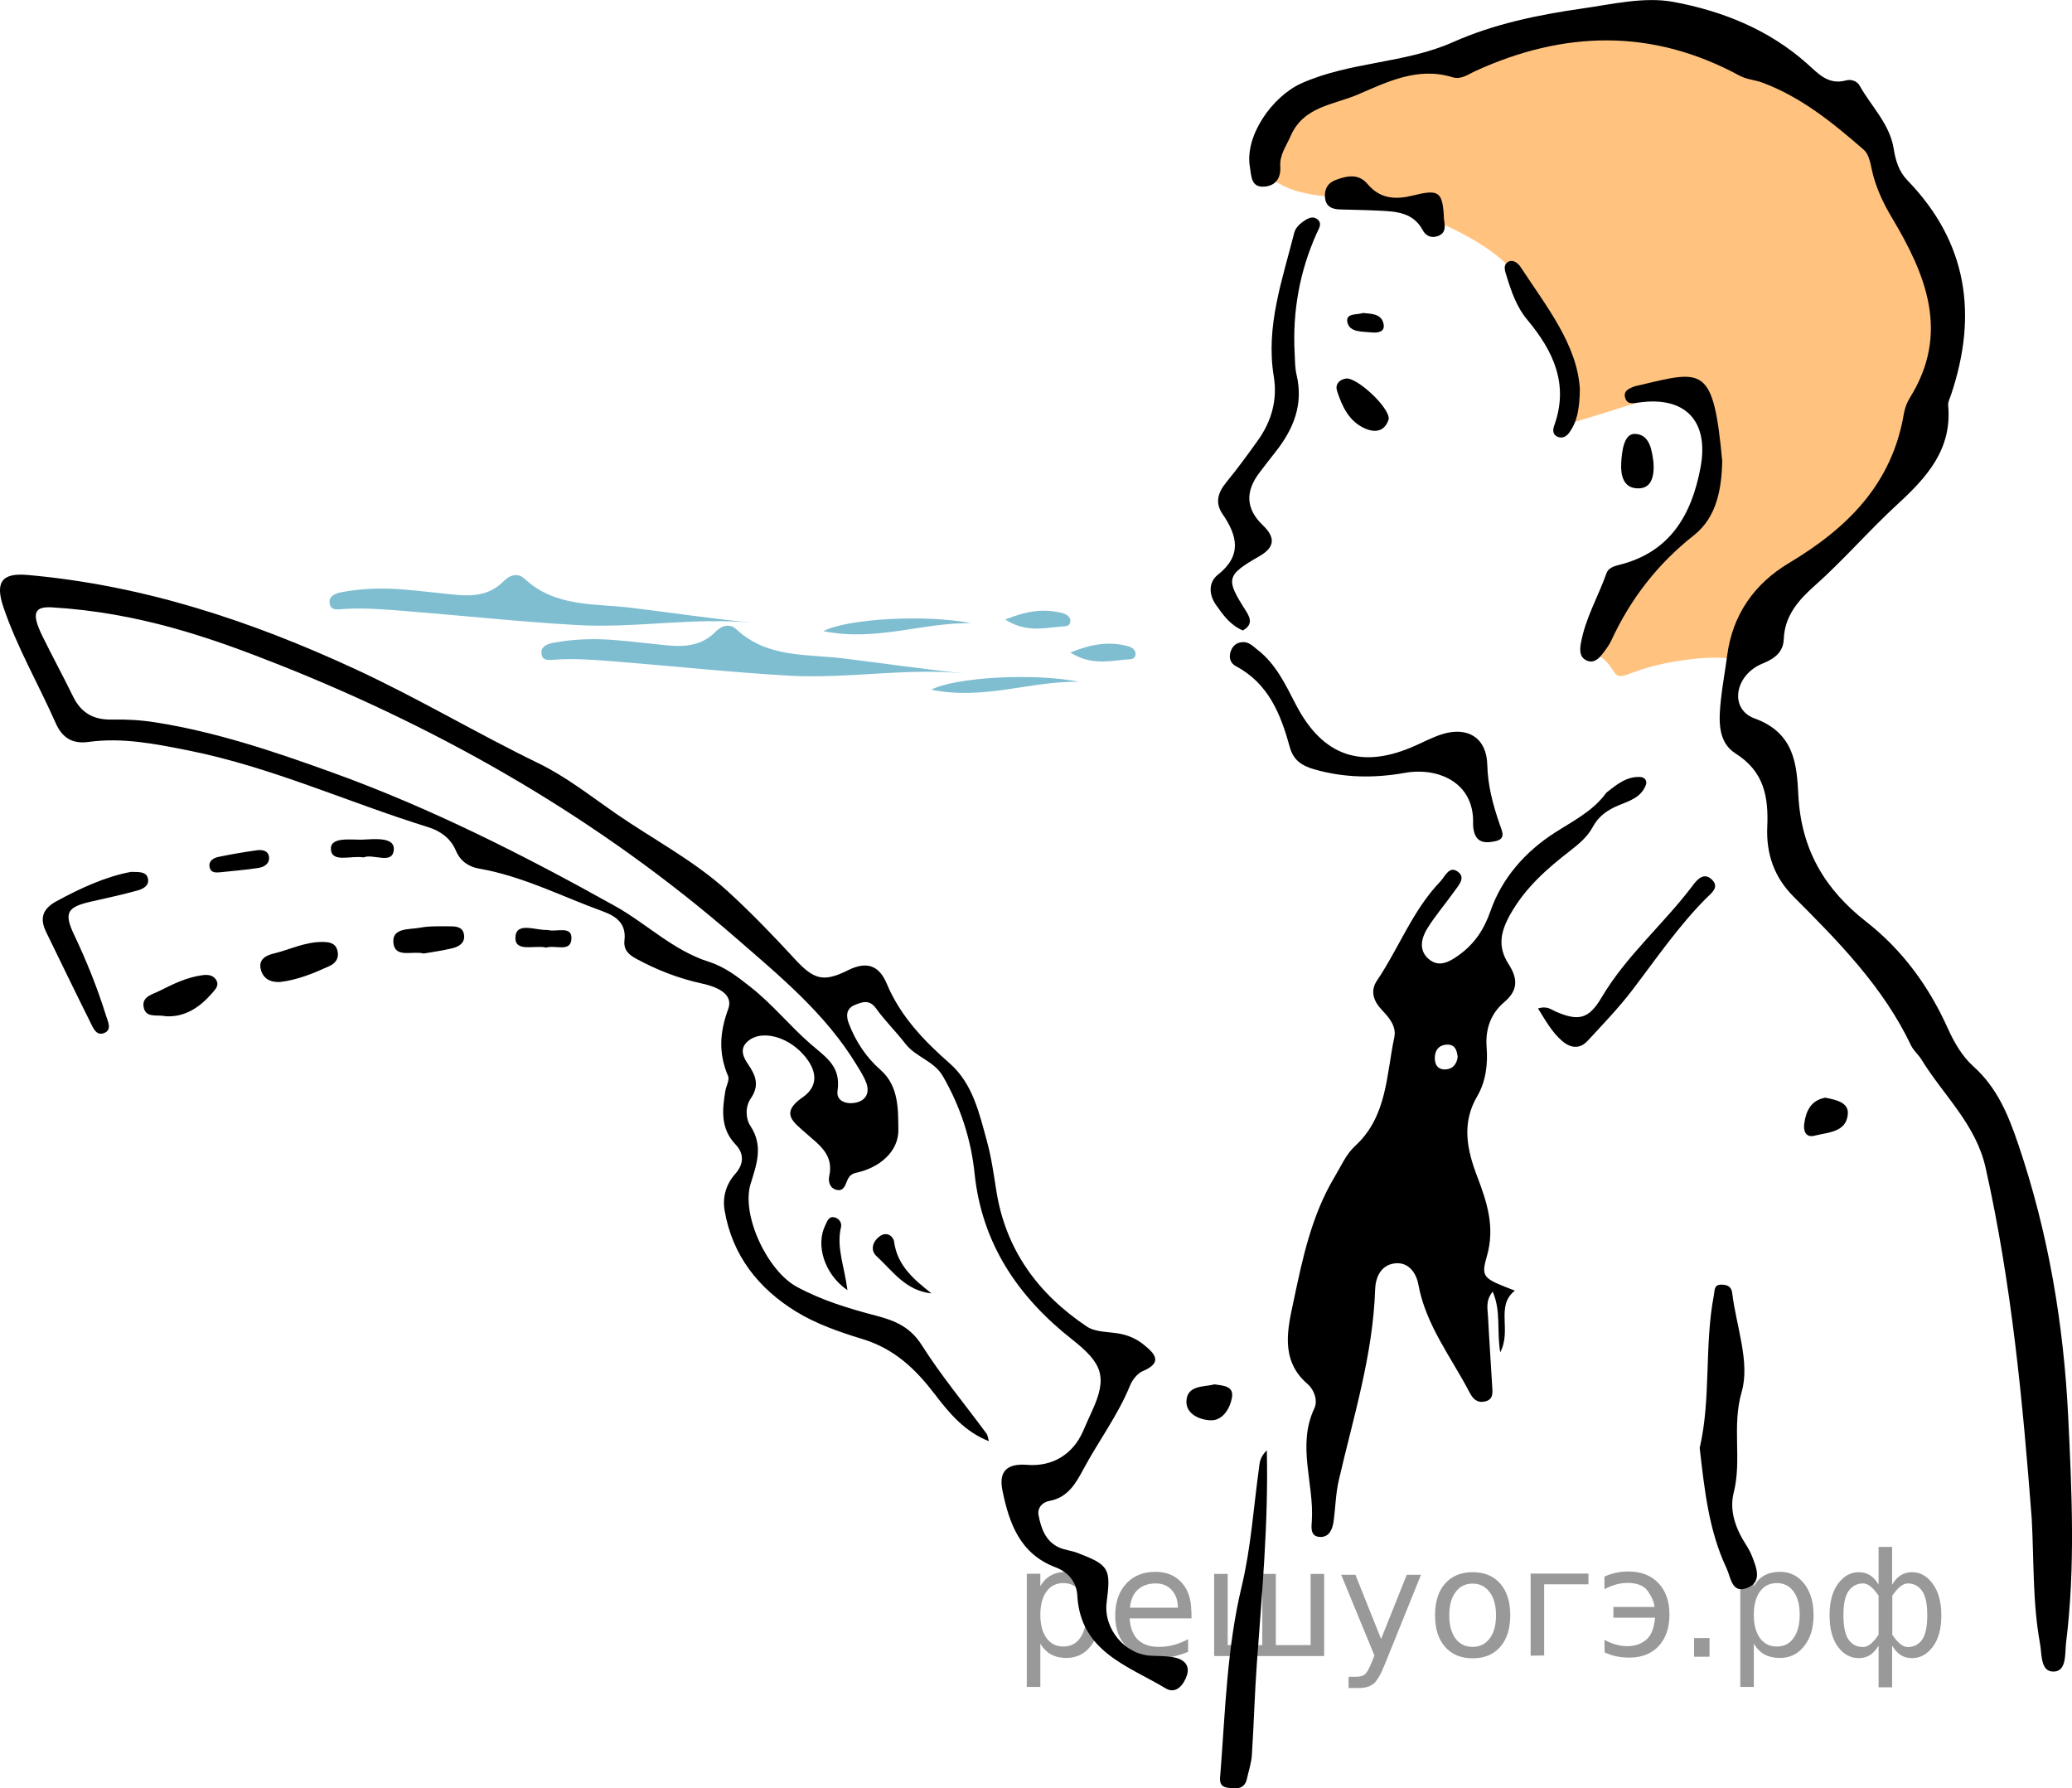 <?xml version="1.0" encoding="utf-8"?>
<!-- Generator: Adobe Illustrator 27.0.1, SVG Export Plug-In . SVG Version: 6.00 Build 0)  -->
<svg version="1.1" id="Layer_1" xmlns="http://www.w3.org/2000/svg" xmlns:xlink="http://www.w3.org/1999/xlink" x="0px" y="0px"
	 width="117.906px" height="101.749px" viewBox="0 0 117.906 101.749" enable-background="new 0 0 117.906 101.749"
	 xml:space="preserve">
<g>
	<path opacity="0.5" fill="#FF8800" enable-background="new    " d="M77.743,11.194c0,0-8.349,0.702-5.285-4.34
		c4.277-2.425,10.404-3.255,10.404-3.255s13.532-7.532,22.404,3.383s4.213,17.445,3,19.255
		c-1.213,1.809-9.128,11.4-9.128,11.4s-0.894-0.495-3.83,0c-2.936,0.495-3.053,1.326-3.575,0.431
		s-1.532-1.039-1.213-1.445c0.319-0.406,1.585-2.449,3.441-4.363c0,0,3.708-3.638,3.325-6.511
		s-0.429-4.047-2.234-3.447c-1.805,0.6-5.809,1.823-5.809,1.823s-0.894-5.78-3-8.525
		C84.139,12.854,77.743,11.194,77.743,11.194z"/>
	<path d="M56.271,81.998c-1.376-0.546-2.244-1.582-3.069-2.662c-1.087-1.424-2.279-2.586-4.122-3.15
		c-1.275-0.39-2.613-0.847-3.775-1.56c-2.158-1.324-3.633-3.202-4.071-5.752c-0.128-0.746,0.069-1.481,0.608-2.089
		c0.478-0.54,0.525-1.134,0.009-1.676c-0.856-0.9-0.757-1.961-0.574-3.046c0.048-0.285,0.248-0.622,0.155-0.839
		c-0.549-1.286-0.488-2.469,0.006-3.812c0.333-0.906-0.734-1.289-1.508-1.457c-1.316-0.285-2.54-0.766-3.718-1.402
		c-0.439-0.237-0.74-0.509-0.676-1.062c0.106-0.915-0.439-1.352-1.217-1.633
		c-2.34-0.847-4.57-2.007-7.057-2.438c-0.597-0.104-1.07-0.426-1.321-1.024
		c-0.296-0.703-0.887-1.121-1.572-1.333c-4.563-1.413-8.934-3.426-13.647-4.365
		c-1.876-0.374-3.755-0.752-5.687-0.485c-0.899,0.124-1.487-0.215-1.867-1.075c-0.973-2.2-2.188-4.286-2.969-6.58
		c-0.482-1.415-0.116-1.977,1.362-1.846c6.579,0.58,12.706,2.602,18.684,5.371
		c3.551,1.645,6.899,3.645,10.408,5.35c1.557,0.756,2.953,1.857,4.378,2.845
		c2.141,1.483,4.47,2.68,6.426,4.474c1.321,1.212,2.551,2.488,3.758,3.798c1.088,1.181,1.621,1.36,3.044,0.651
		c1.071-0.533,1.767-0.266,2.199,0.762c0.778,1.854,2.105,3.24,3.59,4.544c1.309,1.149,1.677,2.832,2.115,4.429
		c0.251,0.916,0.384,1.867,0.532,2.808c0.531,3.371,2.381,5.878,5.153,7.732c0.47,0.314,1.174,0.293,1.777,0.389
		c0.552,0.088,1.043,0.303,1.466,0.646c0.625,0.506,1.099,1.01-0.063,1.5c-0.306,0.129-0.592,0.495-0.724,0.819
		c-0.693,1.704-1.803,3.17-2.662,4.777c-0.433,0.81-0.894,1.602-1.928,1.789
		c-0.422,0.076-0.693,0.415-0.616,0.813c0.142,0.734,0.388,1.465,1.139,1.822c0.332,0.159,0.725,0.187,1.072,0.32
		c1.807,0.693,1.913,0.882,1.664,2.817c-0.194,1.506,1.054,2.986,2.552,3.036c0.415,0.014,0.835,0.015,1.243,0.085
		c0.56,0.096,0.97,0.423,0.77,1.032c-0.173,0.528-0.614,1.095-1.205,0.74c-2.148-1.291-4.854-2.085-5.029-5.285
		c-0.042-0.764-0.519-1.334-1.227-1.599c-2.039-0.763-2.654-2.515-3.035-4.383c-0.224-1.098,0.278-1.542,1.408-1.451
		c1.428,0.114,2.598-0.589,3.177-1.908c0.167-0.38,0.333-0.761,0.507-1.137c0.915-1.975,0.582-2.746-1.132-4.094
		c-3.055-2.404-5.129-5.43-5.545-9.448c-0.201-1.943-0.807-3.802-1.802-5.523
		c-0.511-0.883-1.548-1.086-2.137-1.852c-0.53-0.689-1.162-1.302-1.667-2.007
		c-0.376-0.524-0.775-0.37-1.198-0.202c-0.5,0.199-0.517,0.622-0.358,1.043c0.389,1.026,0.99,1.939,1.808,2.655
		c1.067,0.934,0.999,2.303,1.018,3.399c0.022,1.24-1.057,2.165-2.399,2.456c-0.289,0.063-0.419,0.213-0.518,0.458
		c-0.108,0.266-0.21,0.602-0.588,0.517c-0.404-0.092-0.497-0.478-0.427-0.796c0.27-1.23-0.607-1.784-1.346-2.446
		c-0.673-0.603-1.488-1.117-0.166-2.029c0.94-0.648,0.825-1.576-0.003-2.475c-0.935-1.016-2.373-1.357-3.115-0.718
		c-0.507,0.436-0.259,0.926,0.024,1.336c0.435,0.63,0.638,1.202,0.141,1.921c-0.322,0.466-0.302,1.139-0.025,1.562
		c0.745,1.135,0.367,2.163,0.017,3.289c-0.555,1.786,0.951,4.955,2.613,5.862c1.437,0.784,2.987,1.247,4.545,1.656
		c1.081,0.284,1.93,0.645,2.585,1.679c1.105,1.744,2.44,3.343,3.668,5.01
		C56.215,81.671,56.225,81.847,56.271,81.998z M2.941,34.555c-0.95-0.047-1.192,0.286-0.529,1.635
		c0.568,1.156,1.184,2.287,1.749,3.444c0.455,0.931,1.164,1.328,2.2,1.306c0.827-0.018,1.667,0.03,2.483,0.159
		c3.463,0.546,6.763,1.661,10.053,2.848c5.608,2.023,10.896,4.701,16.087,7.595c1.811,1.01,3.325,2.535,5.338,3.175
		c0.944,0.3,1.635,0.847,2.394,1.445c1.25,0.983,2.233,2.216,3.396,3.224c0.93,0.806,1.748,1.287,1.547,2.681
		c-0.087,0.603,0.546,0.791,1.089,0.657c0.531-0.131,0.736-0.558,0.564-1.065c-0.132-0.387-0.368-0.742-0.583-1.096
		c-1.757-2.888-4.334-5.009-6.834-7.182c-7.734-6.722-16.498-11.781-25.983-15.548
		C11.951,36.26,7.874,34.848,2.941,34.555z"/>
	<path d="M115.615,86.421c-0.512-6.705-1.149-13.391-2.624-19.978c-0.558-2.49-2.409-4.129-3.654-6.164
		c-0.173-0.282-0.451-0.506-0.591-0.8c-1.585-3.332-4.128-5.906-6.686-8.466
		c-1.103-1.103-1.56-2.437-1.495-3.958c0.073-1.697-0.163-3.15-1.809-4.188
		c-1.045-0.659-0.948-1.956-0.825-3.093c0.09-0.825,0.244-1.643,0.351-2.466
		c0.303-2.339,1.553-4.1,3.517-5.273c3.319-1.982,5.865-4.493,6.537-8.487c0.054-0.32,0.178-0.65,0.35-0.926
		c2.288-3.676,0.903-7.003-1.026-10.233c-0.456-0.764-0.821-1.523-1.056-2.368
		c-0.144-0.517-0.193-1.191-0.544-1.497c-1.751-1.525-3.56-3.001-5.777-3.825c-0.418-0.155-0.889-0.174-1.3-0.397
		c-4.976-2.698-10.001-2.563-15.058-0.246c-0.412,0.189-0.783,0.491-1.283,0.336
		c-1.962-0.608-3.723,0.278-5.39,0.993c-1.335,0.573-3.079,0.666-3.804,2.344
		c-0.246,0.57-0.638,1.073-0.595,1.737c0.041,0.636-0.232,1.085-0.872,1.149
		c-0.805,0.081-0.768-0.606-0.856-1.113c-0.308-1.778,1.279-4.026,2.945-4.768c2.764-1.232,5.866-1.116,8.603-2.333
		c2.368-1.053,4.87-1.56,7.402-1.923c1.705-0.245,3.502-0.672,5.14-0.371c2.759,0.507,5.416,1.564,7.583,3.485
		c0.667,0.591,1.223,1.262,2.255,0.982c0.292-0.079,0.626,0.042,0.772,0.304c0.662,1.186,1.708,2.166,1.935,3.586
		c0.106,0.665,0.289,1.288,0.781,1.796c3.428,3.538,4.011,7.658,2.48,12.206
		c-0.066,0.197-0.18,0.405-0.162,0.598c0.231,2.492-1.203,4.084-2.881,5.624
		c-1.621,1.488-3.06,3.167-4.711,4.633c-0.906,0.804-1.713,1.7-1.762,3.039
		c-0.028,0.757-0.535,1.12-1.219,1.399c-1.569,0.638-1.914,2.583-0.434,3.12
		c2.292,0.832,2.392,2.675,2.482,4.371c0.163,3.085,1.497,5.342,3.86,7.19c2.057,1.609,3.566,3.669,4.642,6.063
		c0.352,0.784,0.819,1.597,1.447,2.159c1.368,1.224,1.992,2.759,2.567,4.448
		c1.714,5.042,2.585,10.239,2.841,15.516c0.206,4.26,0.409,8.544-0.119,12.806
		c-0.078,0.631,0.047,1.637-0.688,1.672c-0.783,0.038-0.685-0.978-0.798-1.594
		C115.656,91.168,115.746,88.787,115.615,86.421z"/>
	<path d="M86.201,73.431c-1.113,0.887-0.163,2.232-0.831,3.511c-0.21-1.26,0.056-2.337-0.429-3.454
		c-0.415,0.511-0.29,0.967-0.268,1.386c0.067,1.322,0.161,2.642,0.237,3.963c0.021,0.37,0.099,0.79-0.415,0.902
		c-0.432,0.094-0.673-0.136-0.871-0.517c-1.046-2.012-2.49-3.823-2.914-6.146
		c-0.117-0.642-0.559-1.308-1.374-1.191c-0.775,0.112-1.063,0.809-1.085,1.488
		c-0.124,3.73-1.242,7.263-2.07,10.856c-0.176,0.763-0.186,1.564-0.296,2.344
		c-0.061,0.432-0.244,0.874-0.734,0.873c-0.62-0.001-0.523-0.561-0.5-0.941c0.127-2.122-0.857-4.26,0.142-6.379
		c0.214-0.453-0.024-1.072-0.388-1.383c-1.603-1.373-1.112-3.21-0.789-4.744c0.507-2.411,1.027-4.881,2.341-7.059
		c0.364-0.603,0.632-1.259,1.165-1.749c1.814-1.668,1.764-4.018,2.22-6.173c0.13-0.612-0.281-1.109-0.691-1.537
		c-0.483-0.504-0.701-1.088-0.295-1.69c1.248-1.852,2.031-4.001,3.605-5.638
		c0.276-0.287,0.517-0.967,1.047-0.517c0.39,0.331-0.03,0.764-0.261,1.09c-0.502,0.71-1.079,1.372-1.533,2.111
		c-0.333,0.542-0.495,1.22,0.073,1.718c0.578,0.506,1.167,0.187,1.698-0.191c0.899-0.64,1.45-1.44,1.835-2.542
		c0.648-1.856,1.961-3.352,3.627-4.428c1.048-0.676,2.173-1.223,2.936-2.259c0.024-0.033,0.058-0.06,0.09-0.085
		c0.558-0.439,1.116-0.891,1.884-0.841c0.234,0.015,0.385,0.212,0.302,0.443c-0.256,0.709-0.931,0.916-1.537,1.162
		c-0.641,0.261-1.153,0.614-1.49,1.243c-0.297,0.554-0.782,0.958-1.279,1.344
		c-1.312,1.019-2.531,2.078-3.39,3.585c-0.595,1.044-0.746,1.889-0.116,2.87
		c0.511,0.797,0.57,1.471-0.251,2.163c-0.763,0.643-1.082,1.534-1,2.568c0.076,0.967-0.051,1.96-0.535,2.783
		c-0.913,1.552-0.571,3.073-0.006,4.554c0.571,1.496,1.031,2.907,0.551,4.564
		C84.256,72.697,84.421,72.744,86.201,73.431z M82.949,60.146c-0.042-0.38-0.14-0.704-0.562-0.712
		c-0.431-0.008-0.704,0.241-0.736,0.669c-0.031,0.411,0.121,0.761,0.605,0.742
		C82.684,60.827,82.892,60.526,82.949,60.146z"/>
	<path d="M70.694,36.534c0.376-0.029,0.607,0.238,0.865,0.437c1.057,0.816,1.598,1.996,2.192,3.136
		c1.531,2.938,3.749,3.688,6.813,2.306c0.492-0.222,0.976-0.474,1.487-0.636c1.467-0.467,2.546,0.209,2.582,1.733
		c0.029,1.192,0.326,2.295,0.706,3.388c0.15,0.431,0.365,0.83-0.251,0.963c-0.478,0.103-1.029,0.142-1.206-0.53
		c-0.042-0.159-0.062-0.329-0.057-0.493c0.068-2.337-2.015-3.197-3.876-2.866
		c-1.741,0.309-3.452,0.292-5.175-0.204c-0.726-0.209-1.18-0.542-1.376-1.251
		c-0.517-1.876-1.21-3.629-3.075-4.617c-0.315-0.167-0.419-0.5-0.28-0.868
		C70.159,36.726,70.373,36.562,70.694,36.534z"/>
	<path d="M70.722,35.87c-0.723-0.307-1.131-0.891-1.531-1.461c-0.405-0.577-0.429-1.282,0.107-1.705
		c1.391-1.096,1.116-2.223,0.272-3.454c-0.445-0.648-0.265-1.228,0.211-1.808c0.63-0.768,1.217-1.573,1.796-2.382
		c0.781-1.091,1.125-2.314,0.906-3.647c-0.468-2.852,0.491-5.496,1.168-8.18c0.055-0.218,0.246-0.44,0.434-0.577
		c0.257-0.187,0.59-0.428,0.899-0.163c0.277,0.237,0.044,0.549-0.067,0.798c-0.965,2.164-1.37,4.428-1.246,6.79
		c0.022,0.414,0.013,0.839,0.108,1.238c0.403,1.69-0.171,3.098-1.197,4.391c-0.309,0.39-0.61,0.786-0.912,1.181
		c-0.802,1.05-0.798,2.046,0.187,2.989c0.69,0.66,0.74,1.23-0.188,1.763
		c-1.902,1.093-1.94,1.288-0.766,3.122C71.192,35.217,71.257,35.57,70.722,35.87z"/>
	<path d="M98.004,26.254c-0.042,1.521-0.292,3.16-1.612,4.2c-2.074,1.634-3.607,3.621-4.703,5.99
		c-0.121,0.261-0.301,0.497-0.476,0.728c-0.234,0.309-0.531,0.598-0.943,0.399c-0.406-0.196-0.374-0.622-0.307-0.993
		c0.253-1.406,0.985-2.64,1.455-3.969c0.102-0.289,0.414-0.395,0.703-0.466c2.903-0.714,4.138-2.831,4.646-5.543
		c0.496-2.651-0.87-4.077-3.518-3.697c-0.287,0.041-0.626,0.129-0.755-0.223
		c-0.159-0.432,0.193-0.572,0.512-0.694c0.077-0.029,0.161-0.04,0.242-0.059
		C96.911,21.06,97.499,20.745,98.004,26.254z"/>
	<path d="M96.72,82.383c0.656-2.813,0.254-5.799,0.808-8.7c0.055-0.288-0-0.599,0.437-0.592
		c0.33,0.005,0.561,0.106,0.605,0.474c0.227,1.889,1.026,3.941,0.54,5.623c-0.569,1.97,0.02,3.858-0.454,5.739
		c-0.261,1.036,0.114,2.049,0.695,2.955c0.134,0.209,0.257,0.43,0.347,0.66c0.262,0.669,0.595,1.483-0.306,1.815
		c-0.853,0.315-0.901-0.616-1.144-1.131C97.239,87.085,96.993,84.771,96.72,82.383z"/>
	<path opacity="0.5" fill="#007EA5" enable-background="new    " d="M42.859,35.439c-3.337-0.337-6.664,0.316-10.02,0.124
		c-3.276-0.187-6.532-0.539-9.799-0.799c-1.161-0.092-2.315-0.191-3.48-0.114c-0.314,0.021-0.75,0.117-0.805-0.34
		c-0.048-0.396,0.323-0.548,0.661-0.613c1.19-0.229,2.393-0.255,3.596-0.154c0.993,0.083,1.982,0.209,2.974,0.302
		c0.981,0.091,1.918-0.011,2.656-0.761c0.377-0.384,0.827-0.511,1.216-0.149c1.75,1.629,3.994,1.39,6.097,1.649
		C38.248,34.866,40.535,35.203,42.859,35.439z"/>
	<path d="M72.088,82.512c0.096,4.212-0.283,8.172-0.568,12.136c-0.125,1.737-0.17,3.479-0.284,5.216
		c-0.029,0.449-0.182,0.89-0.279,1.335c-0.138,0.634-0.624,0.571-1.081,0.517c-0.562-0.066-0.453-0.513-0.425-0.866
		c0.275-3.542,0.369-7.093,1.206-10.588c0.529-2.206,0.676-4.503,0.989-6.761
		C71.683,83.222,71.678,82.933,72.088,82.512z"/>
	<path d="M87.519,57.374c0.527-0.16,0.75,0.07,1.007,0.181c1.294,0.557,1.877,0.438,2.606-0.795
		c1.411-2.39,3.54-4.183,5.186-6.373c0.27-0.359,0.659-0.799,1.12-0.318c0.413,0.43-0.072,0.759-0.344,1.032
		c-1.59,1.598-2.852,3.454-4.213,5.235c-0.777,1.017-1.671,1.947-2.544,2.887c-0.446,0.48-0.967,0.414-1.443,0.005
		C88.319,58.734,87.963,58.086,87.519,57.374z"/>
	<path d="M7.457,49.606c0.469,0.009,0.87-0.024,0.961,0.38c0.091,0.409-0.289,0.595-0.595,0.679
		c-0.876,0.242-1.767,0.434-2.654,0.635c-1.353,0.308-1.54,0.642-0.957,1.872
		c0.712,1.501,1.333,3.037,1.824,4.622c0.098,0.317,0.359,0.799-0.115,0.984c-0.45,0.176-0.628-0.31-0.785-0.625
		c-0.851-1.705-1.681-3.421-2.515-5.135c-0.374-0.768-0.199-1.31,0.584-1.737
		C4.596,50.523,6.018,49.873,7.457,49.606z"/>
	<path d="M89.901,22.133c-0.015,1.137-0.153,1.862-0.609,2.489c-0.151,0.208-0.381,0.341-0.648,0.233
		c-0.295-0.119-0.292-0.392-0.206-0.629c0.856-2.366-0.046-4.258-1.536-6.041c-0.583-0.697-0.897-1.58-1.164-2.454
		c-0.082-0.269-0.228-0.618,0.046-0.81c0.284-0.199,0.59,0.036,0.742,0.268
		C88.015,17.46,89.753,19.62,89.901,22.133z"/>
	<path d="M82.172,12.507c0.063,0.382,0.112,0.761-0.364,0.928c-0.375,0.132-0.68-0.025-0.847-0.337
		c-0.543-1.014-1.503-1.065-2.466-1.112c-0.744-0.037-1.49-0.047-2.235-0.069
		c-0.461-0.013-0.819-0.159-0.862-0.689c-0.039-0.467,0.154-0.816,0.594-0.982
		c0.643-0.242,1.308-0.396,1.83,0.227c0.72,0.858,1.609,0.894,2.601,0.646
		C81.912,10.748,82.099,10.905,82.172,12.507z"/>
	<path d="M15.932,55.871c-0.564,0.029-0.987-0.204-1.103-0.765c-0.106-0.518,0.3-0.746,0.713-0.845
		c0.918-0.22,1.783-0.662,2.752-0.668c0.382-0.002,0.775,0.022,0.902,0.47c0.118,0.415-0.068,0.729-0.453,0.904
		C17.842,55.376,16.93,55.757,15.932,55.871z"/>
	<path d="M9.437,57.821c-0.5-0.115-1.17,0.14-1.269-0.56c-0.08-0.568,0.518-0.688,0.904-0.882
		c0.776-0.391,1.562-0.777,2.438-0.894c0.29-0.039,0.602-0.023,0.783,0.257c0.205,0.319-0.04,0.551-0.224,0.763
		C11.363,57.319,10.526,57.878,9.437,57.821z"/>
	<path opacity="0.5" fill="#007EA5" enable-background="new    " d="M55.267,35.461c-2.722-0.066-5.395,1.062-8.417,0.448
		C48.191,35.203,52.683,34.938,55.267,35.461z"/>
	<path d="M79.025,23.842c-0.208,0.692-0.749,0.803-1.355,0.535c-0.907-0.401-1.298-1.254-1.585-2.13
		c-0.116-0.355,0.096-0.644,0.504-0.709C77.193,21.441,79.073,23.174,79.025,23.842z"/>
	<path d="M24.111,54.251c-0.646-0.17-1.624,0.285-1.724-0.594c-0.101-0.887,0.907-0.762,1.504-0.874
		c0.563-0.105,1.153-0.078,1.732-0.079c0.332-0,0.705,0.034,0.778,0.455c0.081,0.466-0.259,0.69-0.63,0.784
		C25.213,54.085,24.637,54.157,24.111,54.251z"/>
	<path d="M94.092,26.308c0.053,0.857-0.141,1.467-0.852,1.478c-0.887,0.014-1.02-0.781-0.986-1.432
		c0.033-0.634,0.142-1.672,0.759-1.667C93.929,24.695,94.004,25.727,94.092,26.308z"/>
	<path d="M103.866,62.453c0.598,0.121,1.339,0.261,1.284,0.932c-0.086,1.045-1.125,1.032-1.885,1.229
		c-0.514,0.133-0.651-0.268-0.597-0.675C102.765,63.211,103.051,62.602,103.866,62.453z"/>
	<path d="M69.117,78.764c0.49,0.07,1.078,0.098,0.992,0.704c-0.09,0.636-0.515,1.338-1.169,1.341
		c-0.586,0.003-1.466-0.319-1.427-1.097C67.559,78.797,68.5,78.922,69.117,78.764z"/>
	<path d="M48.223,73.406c-1.336-0.922-1.818-2.593-1.252-3.711c0.105-0.208,0.18-0.501,0.502-0.435
		c0.279,0.057,0.442,0.317,0.385,0.553C47.578,70.967,48.056,72.06,48.223,73.406z"/>
	<path d="M53.005,73.589c-1.483-0.158-2.212-1.28-3.127-2.118c-0.381-0.349-0.215-0.875,0.23-1.163
		c0.37-0.239,0.73,0.033,0.771,0.343C51.062,72.023,52.02,72.803,53.005,73.589z"/>
	<path d="M20.691,48.783c-0.708-0.124-1.827,0.334-1.861-0.476c-0.03-0.716,1.154-0.513,1.786-0.536
		c0.636-0.022,1.826-0.175,1.794,0.546C22.367,49.237,21.238,48.549,20.691,48.783z"/>
	<path d="M31.073,53.915c-0.611-0.165-1.759,0.29-1.744-0.56c0.017-0.921,1.103-0.434,1.751-0.444
		c0.041-0.001,0.084,0,0.123,0.009c0.473,0.113,1.337-0.259,1.315,0.471C32.494,54.212,31.598,53.747,31.073,53.915z
		"/>
	<path d="M12.503,49.631c-0.152,0.001-0.502,0.078-0.577-0.301c-0.069-0.35,0.228-0.519,0.512-0.578
		c0.721-0.149,1.448-0.274,2.177-0.375c0.286-0.04,0.635,0.003,0.689,0.356c0.062,0.4-0.265,0.597-0.598,0.649
		C14.02,49.49,13.324,49.542,12.503,49.631z"/>
	<path opacity="0.5" fill="#007EA5" enable-background="new    " d="M57.199,35.251c1.2-0.493,2.213-0.645,3.273-0.363
		c0.216,0.058,0.488,0.217,0.429,0.518c-0.05,0.253-0.321,0.227-0.514,0.243
		C59.389,35.731,58.368,35.994,57.199,35.251z"/>
	<path opacity="0.5" fill="#007EA5" enable-background="new    " d="M54.913,38.318c-3.337-0.337-6.664,0.316-10.02,0.124
		c-3.276-0.187-6.532-0.539-9.799-0.799c-1.161-0.092-2.315-0.191-3.48-0.114c-0.314,0.021-0.75,0.117-0.805-0.34
		c-0.048-0.396,0.323-0.548,0.661-0.613c1.19-0.229,2.393-0.255,3.596-0.154c0.993,0.083,1.982,0.209,2.974,0.302
		c0.981,0.091,1.918-0.011,2.656-0.761c0.377-0.384,0.827-0.511,1.216-0.149c1.75,1.629,3.994,1.39,6.097,1.649
		C50.302,37.745,52.589,38.082,54.913,38.318z"/>
	<path opacity="0.5" fill="#007EA5" enable-background="new    " d="M61.407,38.793c-2.722-0.066-5.395,1.062-8.417,0.448
		C54.332,38.535,58.823,38.271,61.407,38.793z"/>
	<path opacity="0.5" fill="#007EA5" enable-background="new    " d="M60.909,37.126c1.2-0.493,2.213-0.645,3.273-0.363
		c0.216,0.058,0.488,0.217,0.429,0.518c-0.05,0.253-0.321,0.227-0.514,0.243
		C63.099,37.605,62.078,37.868,60.909,37.126z"/>
	<path d="M77.567,17.808c0.493,0.046,1.065,0.042,1.169,0.65c0.077,0.449-0.374,0.489-0.692,0.455
		c-0.51-0.056-1.228,0.011-1.367-0.558C76.541,17.802,77.212,17.923,77.567,17.808z"/>
</g>
<g style="stroke:none;fill:#000;fill-opacity:0.40"><path d="m 59.2,93.5 v 2.48 h -0.77 v -6.44 h 0.77 v 0.71 q 0.24,-0.42 0.61,-0.62 0.37,-0.20 0.88,-0.20 0.85,0 1.38,0.68 0.53,0.68 0.53,1.77 0,1.10 -0.53,1.77 -0.53,0.68 -1.38,0.68 -0.51,0 -0.88,-0.20 -0.37,-0.20 -0.61,-0.62 z m 2.61,-1.63 q 0,-0.85 -0.35,-1.32 -0.35,-0.48 -0.95,-0.48 -0.61,0 -0.96,0.48 -0.35,0.48 -0.35,1.32 0,0.85 0.35,1.33 0.35,0.48 0.96,0.48 0.61,0 0.95,-0.48 0.35,-0.48 0.35,-1.33 z"/><path d="m 67.8,91.7 v 0.38 h -3.52 q 0.05,0.79 0.47,1.21 0.43,0.41 1.19,0.41 0.44,0 0.85,-0.11 0.42,-0.11 0.82,-0.33 v 0.72 q -0.41,0.17 -0.85,0.27 -0.43,0.09 -0.88,0.09 -1.12,0 -1.77,-0.65 -0.65,-0.65 -0.65,-1.76 0,-1.15 0.62,-1.82 0.62,-0.68 1.67,-0.68 0.94,0 1.49,0.61 0.55,0.60 0.55,1.65 z m -0.77,-0.23 q -0.01,-0.63 -0.35,-1.00 -0.34,-0.38 -0.91,-0.38 -0.64,0 -1.03,0.36 -0.38,0.36 -0.44,1.02 z"/><path d="m 72.6,93.6 h 1.98 v -4.05 h 0.77 v 4.67 h -6.26 v -4.67 h 0.77 v 4.05 h 1.97 v -4.05 h 0.77 z"/><path d="m 78.8,94.7 q -0.33,0.83 -0.63,1.09 -0.31,0.25 -0.82,0.25 h -0.61 v -0.64 h 0.45 q 0.32,0 0.49,-0.15 0.17,-0.15 0.39,-0.71 l 0.14,-0.35 -1.89,-4.59 h 0.81 l 1.46,3.65 1.46,-3.65 h 0.81 z"/><path d="m 83.8,90.1 q -0.62,0 -0.97,0.48 -0.36,0.48 -0.36,1.32 0,0.84 0.35,1.32 0.36,0.48 0.98,0.48 0.61,0 0.97,-0.48 0.36,-0.48 0.36,-1.32 0,-0.83 -0.36,-1.31 -0.36,-0.49 -0.97,-0.49 z m 0,-0.65 q 1,0 1.57,0.65 0.57,0.65 0.57,1.80 0,1.15 -0.57,1.80 -0.57,0.65 -1.57,0.65 -1.00,0 -1.57,-0.65 -0.57,-0.65 -0.57,-1.80 0,-1.15 0.57,-1.80 0.57,-0.65 1.57,-0.65 z"/><path d="m 87.1,94.2 v -4.67 h 3.29 v 0.61 h -2.52 v 4.05 z"/><path d="m 91.3,93.3 q 0.66,0.36 1.31,0.36 0.61,0 1.05,-0.35 0.44,-0.36 0.52,-1.27 h -2.37 v -0.61 h 2.34 q -0.05,-0.44 -0.38,-0.90 -0.33,-0.47 -1.16,-0.47 -0.64,0 -1.31,0.36 v -0.72 q 0.65,-0.29 1.35,-0.29 1.09,0 1.72,0.66 0.63,0.66 0.63,1.79 0,1.12 -0.61,1.79 -0.61,0.66 -1.68,0.66 -0.79,0 -1.40,-0.30 z"/><path d="m 96.4,93.2 h 0.88 v 1.06 h -0.88 z"/><path d="m 99.8,93.5 v 2.48 h -0.77 v -6.44 h 0.77 v 0.71 q 0.24,-0.42 0.61,-0.62 0.37,-0.20 0.88,-0.20 0.85,0 1.38,0.68 0.53,0.68 0.53,1.77 0,1.10 -0.53,1.77 -0.53,0.68 -1.38,0.68 -0.51,0 -0.88,-0.20 -0.37,-0.20 -0.61,-0.62 z m 2.61,-1.63 q 0,-0.85 -0.35,-1.32 -0.35,-0.48 -0.95,-0.48 -0.61,0 -0.96,0.48 -0.35,0.48 -0.35,1.32 0,0.85 0.35,1.33 0.35,0.48 0.96,0.48 0.61,0 0.95,-0.48 0.35,-0.48 0.35,-1.33 z"/><path d="m 104.9,91.9 q 0,0.98 0.30,1.40 0.30,0.41 0.82,0.41 0.41,0 0.88,-0.70 v -2.22 q -0.47,-0.70 -0.88,-0.70 -0.51,0 -0.82,0.42 -0.30,0.41 -0.30,1.39 z m 2,4.10 v -2.37 q -0.24,0.39 -0.51,0.55 -0.27,0.16 -0.62,0.16 -0.70,0 -1.18,-0.64 -0.48,-0.65 -0.48,-1.79 0,-1.15 0.48,-1.80 0.49,-0.66 1.18,-0.66 0.35,0 0.62,0.16 0.28,0.16 0.51,0.55 v -2.15 h 0.77 v 2.15 q 0.24,-0.39 0.51,-0.55 0.28,-0.16 0.62,-0.16 0.70,0 1.18,0.66 0.49,0.66 0.49,1.80 0,1.15 -0.49,1.79 -0.48,0.64 -1.18,0.64 -0.35,0 -0.62,-0.16 -0.27,-0.16 -0.51,-0.55 v 2.37 z m 2.77,-4.10 q 0,-0.98 -0.30,-1.39 -0.30,-0.42 -0.81,-0.42 -0.41,0 -0.88,0.70 v 2.22 q 0.47,0.70 0.88,0.70 0.51,0 0.81,-0.41 0.30,-0.42 0.30,-1.40 z"/></g></svg>

<!--File created and owned by https://sdamgia.ru. Copying is prohibited. All rights reserved.-->
